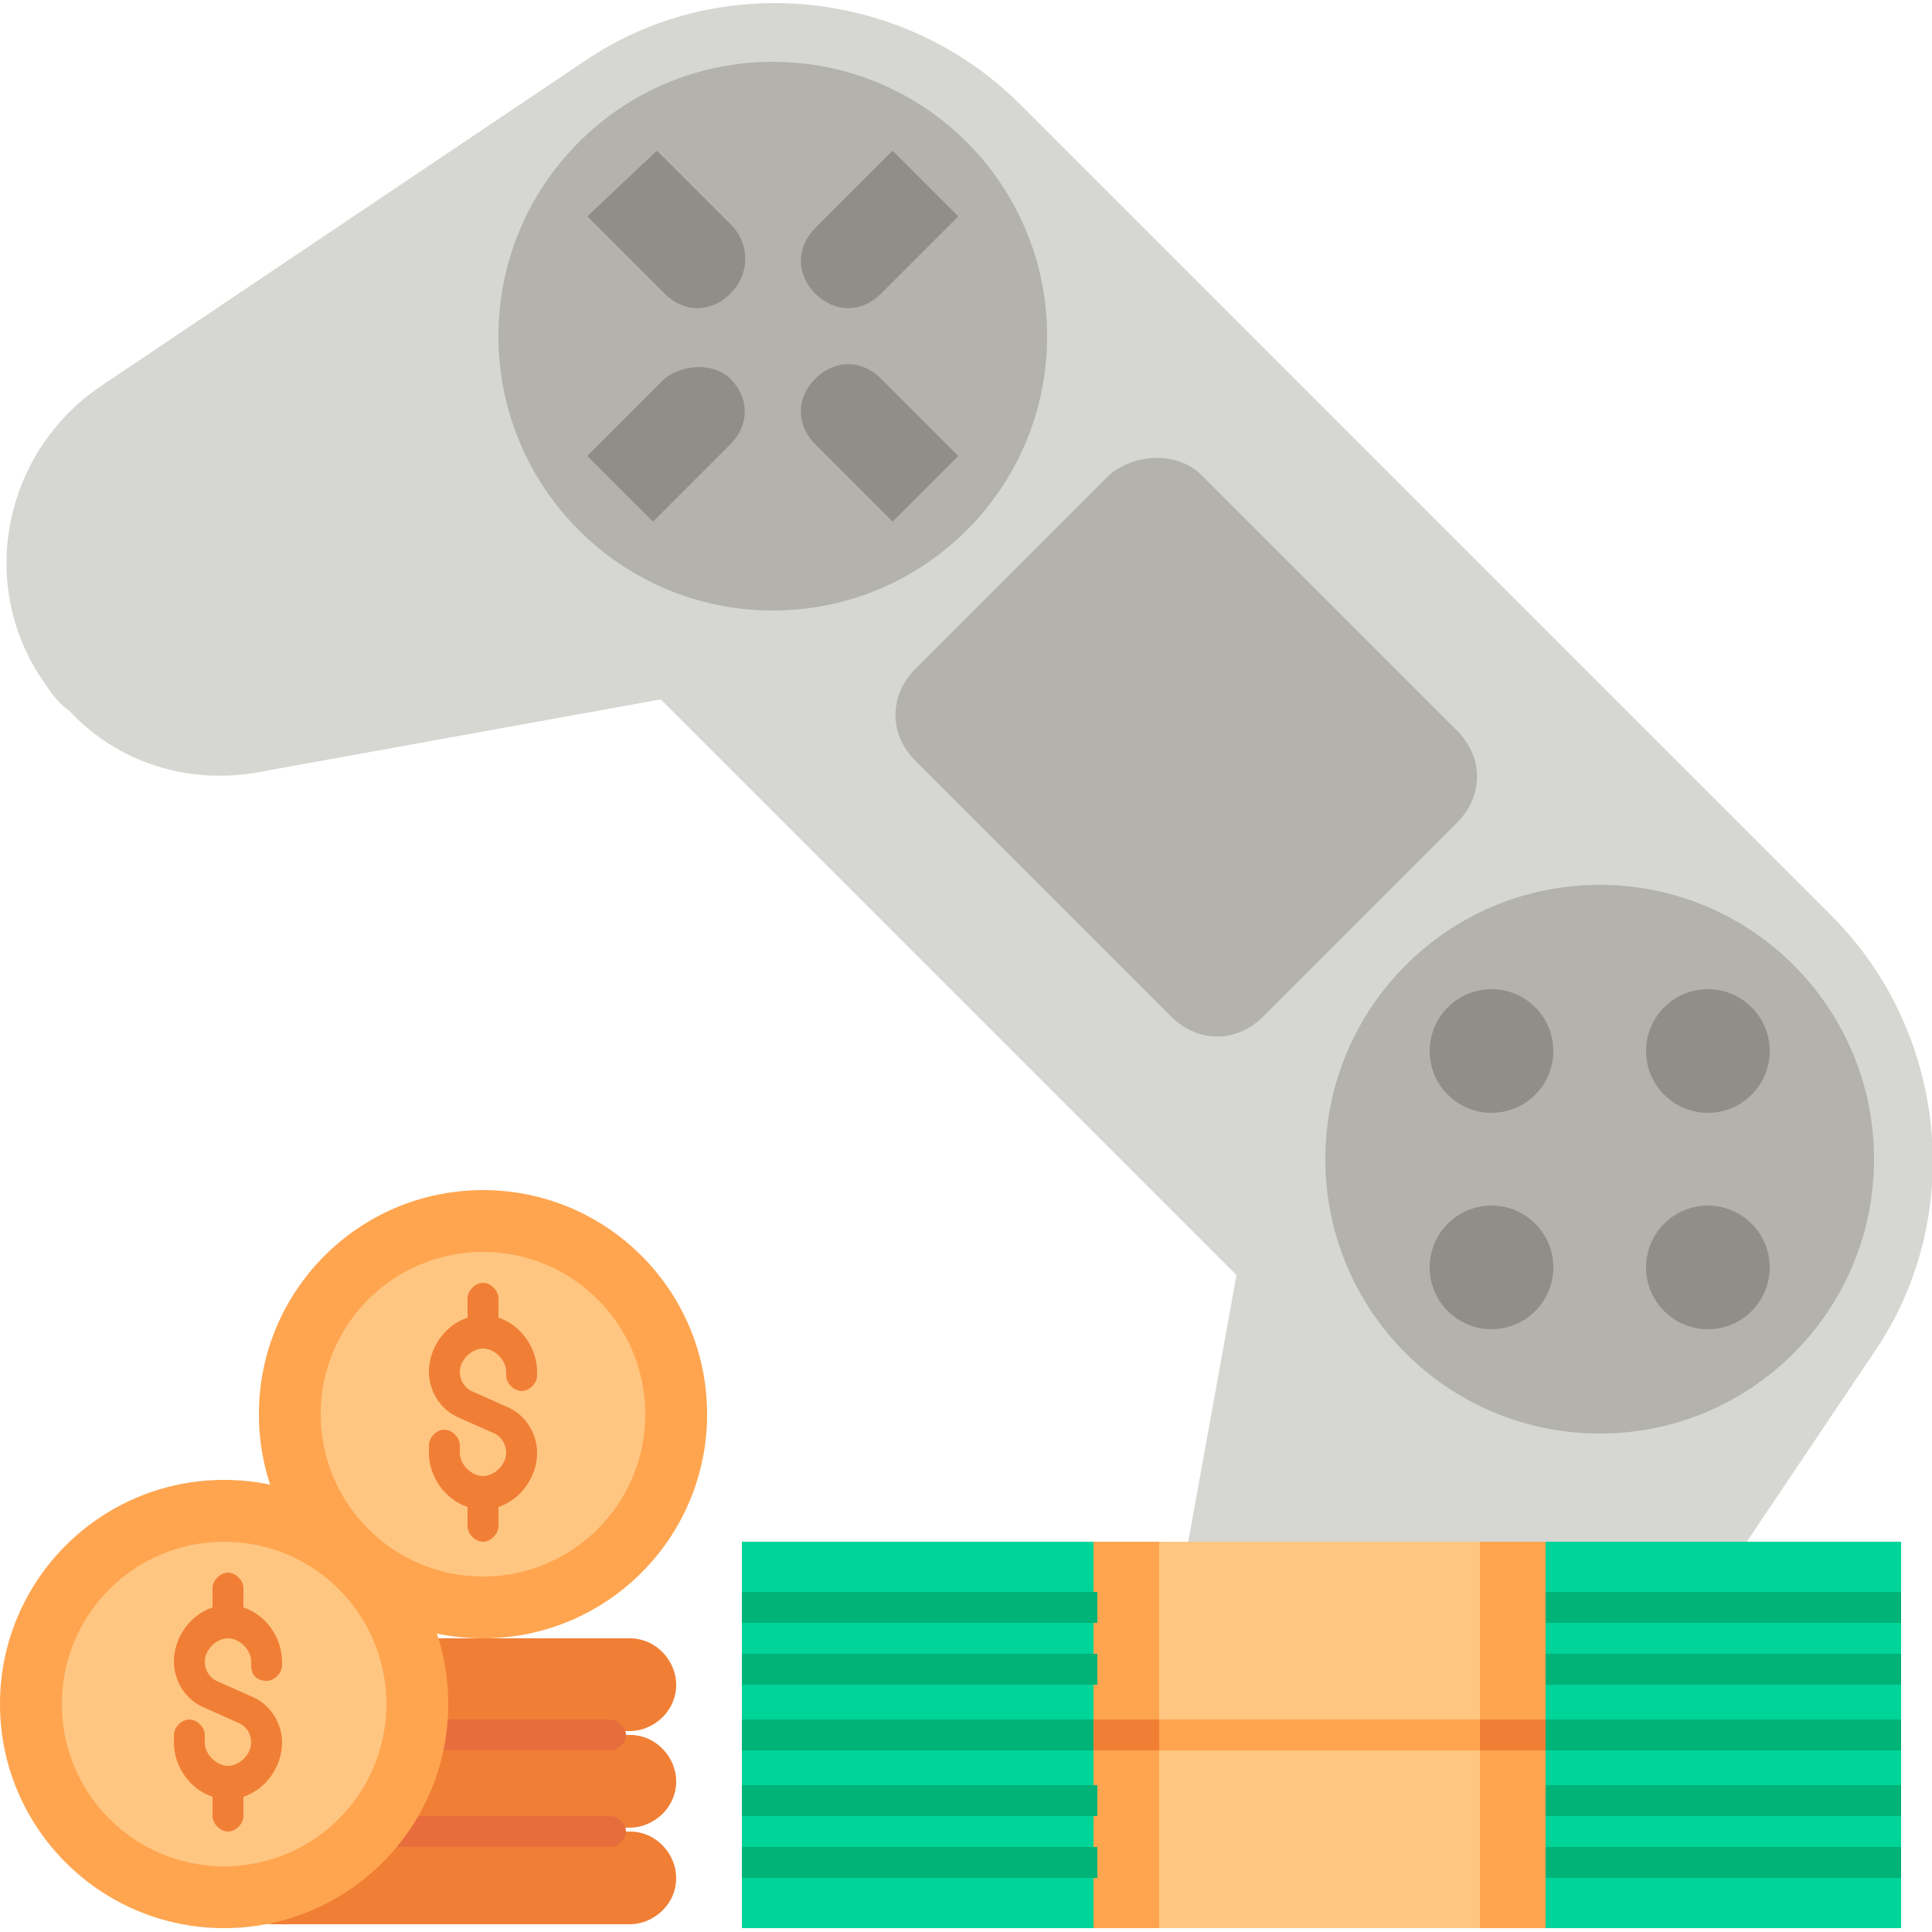 <?xml version="1.0" encoding="utf-8"?>
<!-- Generator: Adobe Illustrator 26.5.0, SVG Export Plug-In . SVG Version: 6.00 Build 0)  -->
<svg version="1.1" id="Layer_1" xmlns="http://www.w3.org/2000/svg" xmlns:xlink="http://www.w3.org/1999/xlink" x="0px" y="0px"
	 width="50px" height="50px" viewBox="0 0 50 50" style="enable-background:new 0 0 50 50;" xml:space="preserve">
<style type="text/css">
	.st0{fill:#D6D7D2;}
	.st1{fill:#B3B2AD;}
	.st2{fill:#8F8F87;}
	.st3{fill:#00D498;}
	.st4{fill:#FFA54F;}
	.st5{fill:#FFC682;}
	.st6{fill:#00B377;}
	.st7{fill:#F07F35;}
	.st8{fill:#E86D3C;}
</style>
<g id="flat">
	<path class="st0" d="M31.6,48.3c2.1,2.1,5.6,2.1,7.8,0c0.2-0.2,0.5-0.5,0.7-0.8L48.5,35c2.4-3.5,1.9-8.3-1.1-11.3l-21-21
		c-3-3-7.8-3.5-11.3-1.1L2.6,10c-2.5,1.7-3.2,5.1-1.5,7.6c0.2,0.3,0.4,0.6,0.7,0.8C3,19.7,4.8,20.3,6.6,20l10.5-1.9L32,33l-1.9,10.5
		C29.8,45.2,30.3,47.1,31.6,48.3L31.6,48.3z"/>
	<circle class="st1" cx="20" cy="8.7" r="7.1"/>
	<circle class="st1" cx="41.4" cy="30" r="7.1"/>
	<path class="st2" d="M23.1,3.9l1.7,1.7l0,0l-2,2c-0.5,0.5-1.2,0.5-1.7,0l0,0c-0.5-0.5-0.5-1.2,0-1.7c0,0,0,0,0,0L23.1,3.9
		C23.1,3.9,23.1,3.9,23.1,3.9z"/>
	<path class="st2" d="M18.9,9.8c0.5,0.5,0.5,1.2,0,1.7l-2,2l0,0l-1.7-1.7l0,0l2-2C17.7,9.4,18.5,9.4,18.9,9.8z"/>
	<path class="st2" d="M24.8,11.8l-1.7,1.7l0,0l-2-2c-0.5-0.5-0.5-1.2,0-1.7l0,0c0.5-0.5,1.2-0.5,1.7,0c0,0,0,0,0,0L24.8,11.8
		L24.8,11.8z"/>
	<path class="st2" d="M18.9,7.6c-0.5,0.5-1.2,0.5-1.7,0l-2-2l0,0L17,3.9l0,0l2,2C19.4,6.4,19.4,7.1,18.9,7.6z"/>
	<circle class="st2" cx="38.6" cy="32.8" r="1.6"/>
	<circle class="st2" cx="44.2" cy="27.2" r="1.6"/>
	<circle class="st2" cx="38.6" cy="27.2" r="1.6"/>
	<circle class="st2" cx="44.2" cy="32.8" r="1.6"/>
	<path class="st3" d="M19.2,39.9v5v5h30v-5v-5H19.2z"/>
	<path class="st4" d="M28.3,39.9H40v10H28.3V39.9z"/>
	<path class="st5" d="M30,39.9h8.3v10H30V39.9z"/>
	<g>
		<path class="st6" d="M19.2,46.2h9.2V47h-9.2V46.2z"/>
		<path class="st6" d="M19.2,47.8h9.2v0.8h-9.2V47.8z"/>
		<path class="st6" d="M40,46.2h9.2V47H40V46.2z"/>
		<path class="st6" d="M40,44.5h9.2v0.8H40V44.5z"/>
		<path class="st6" d="M19.2,44.5h9.2v0.8h-9.2V44.5z"/>
		<path class="st6" d="M40,47.8h9.2v0.8H40V47.8z"/>
		<path class="st6" d="M19.2,41.2h9.2V42h-9.2V41.2z"/>
		<path class="st6" d="M19.2,42.8h9.2v0.8h-9.2V42.8z"/>
		<path class="st6" d="M40,41.2h9.2V42H40V41.2z"/>
		<path class="st6" d="M40,42.8h9.2v0.8H40V42.8z"/>
	</g>
	<path class="st7" d="M28.3,44.5H30v0.8h-1.7V44.5z"/>
	<path class="st4" d="M30,44.5h8.3v0.8H30V44.5z"/>
	<path class="st7" d="M38.3,44.5H40v0.8h-1.7V44.5z"/>
	<circle class="st4" cx="12.5" cy="36.6" r="5.8"/>
	<circle class="st5" cx="12.5" cy="36.6" r="4.2"/>
	<path class="st7" d="M13.5,36c0.2,0,0.4-0.2,0.4-0.4v-0.1c0-0.6-0.4-1.2-1-1.4v-0.5c0-0.2-0.2-0.4-0.4-0.4c-0.2,0-0.4,0.2-0.4,0.4
		v0.5c-0.6,0.2-1,0.8-1,1.4c0,0.5,0.3,1,0.8,1.2l0.9,0.4c0.2,0.1,0.3,0.3,0.3,0.5c0,0.3-0.3,0.6-0.6,0.6s-0.6-0.3-0.6-0.6v-0.2
		c0-0.2-0.2-0.4-0.4-0.4c-0.2,0-0.4,0.2-0.4,0.4v0.2c0,0.6,0.4,1.2,1,1.4v0.5c0,0.2,0.2,0.4,0.4,0.4c0.2,0,0.4-0.2,0.4-0.4V39
		c0.6-0.2,1-0.8,1-1.4c0-0.5-0.3-1-0.8-1.2L12.2,36c-0.2-0.1-0.3-0.3-0.3-0.5c0-0.3,0.3-0.6,0.6-0.6s0.6,0.3,0.6,0.6v0.1
		C13.1,35.8,13.3,36,13.5,36z"/>
	<path class="st7" d="M7.1,47.4h9.2c0.7,0,1.2,0.6,1.2,1.2l0,0c0,0.7-0.6,1.2-1.2,1.2H7.1c-0.7,0-1.2-0.6-1.2-1.2l0,0
		C5.8,48,6.4,47.4,7.1,47.4z"/>
	<path class="st7" d="M7.1,44.9h9.2c0.7,0,1.2,0.6,1.2,1.2l0,0c0,0.7-0.6,1.2-1.2,1.2H7.1c-0.7,0-1.2-0.6-1.2-1.2l0,0
		C5.8,45.5,6.4,44.9,7.1,44.9z"/>
	<path class="st7" d="M7.1,42.4h9.2c0.7,0,1.2,0.6,1.2,1.2l0,0c0,0.7-0.6,1.2-1.2,1.2H7.1c-0.7,0-1.2-0.6-1.2-1.2l0,0
		C5.8,43,6.4,42.4,7.1,42.4z"/>
	<path class="st8" d="M7.5,47h8.3c0.2,0,0.4,0.2,0.4,0.4l0,0c0,0.2-0.2,0.4-0.4,0.4H7.5c-0.2,0-0.4-0.2-0.4-0.4l0,0
		C7.1,47.2,7.3,47,7.5,47z"/>
	<path class="st8" d="M7.5,44.5h8.3c0.2,0,0.4,0.2,0.4,0.4l0,0c0,0.2-0.2,0.4-0.4,0.4H7.5c-0.2,0-0.4-0.2-0.4-0.4l0,0
		C7.1,44.7,7.3,44.5,7.5,44.5z"/>
	<circle class="st4" cx="5.8" cy="44.1" r="5.8"/>
	<circle class="st5" cx="5.8" cy="44.1" r="4.2"/>
	<path class="st7" d="M6.9,43.5c0.2,0,0.4-0.2,0.4-0.4v-0.1c0-0.6-0.4-1.2-1-1.4v-0.5c0-0.2-0.2-0.4-0.4-0.4c-0.2,0-0.4,0.2-0.4,0.4
		v0.5c-0.6,0.2-1,0.8-1,1.4c0,0.5,0.3,1,0.8,1.2l0.9,0.4c0.2,0.1,0.3,0.3,0.3,0.5c0,0.3-0.3,0.6-0.6,0.6c-0.3,0-0.6-0.3-0.6-0.6
		v-0.2c0-0.2-0.2-0.4-0.4-0.4s-0.4,0.2-0.4,0.4v0.2c0,0.6,0.4,1.2,1,1.4V47c0,0.2,0.2,0.4,0.4,0.4c0.2,0,0.4-0.2,0.4-0.4v-0.5
		c0.6-0.2,1-0.8,1-1.4c0-0.5-0.3-1-0.8-1.2l-0.9-0.4c-0.2-0.1-0.3-0.3-0.3-0.5c0-0.3,0.3-0.6,0.6-0.6c0.3,0,0.6,0.3,0.6,0.6v0.1
		C6.5,43.3,6.6,43.5,6.9,43.5z"/>
	<path class="st1" d="M31.1,12.3l6.6,6.6c0.7,0.7,0.7,1.7,0,2.4l-5,5c-0.7,0.7-1.7,0.7-2.4,0l-6.6-6.6c-0.7-0.7-0.7-1.7,0-2.4l5-5
		C29.4,11.7,30.5,11.7,31.1,12.3z"/>
</g>
</svg>
